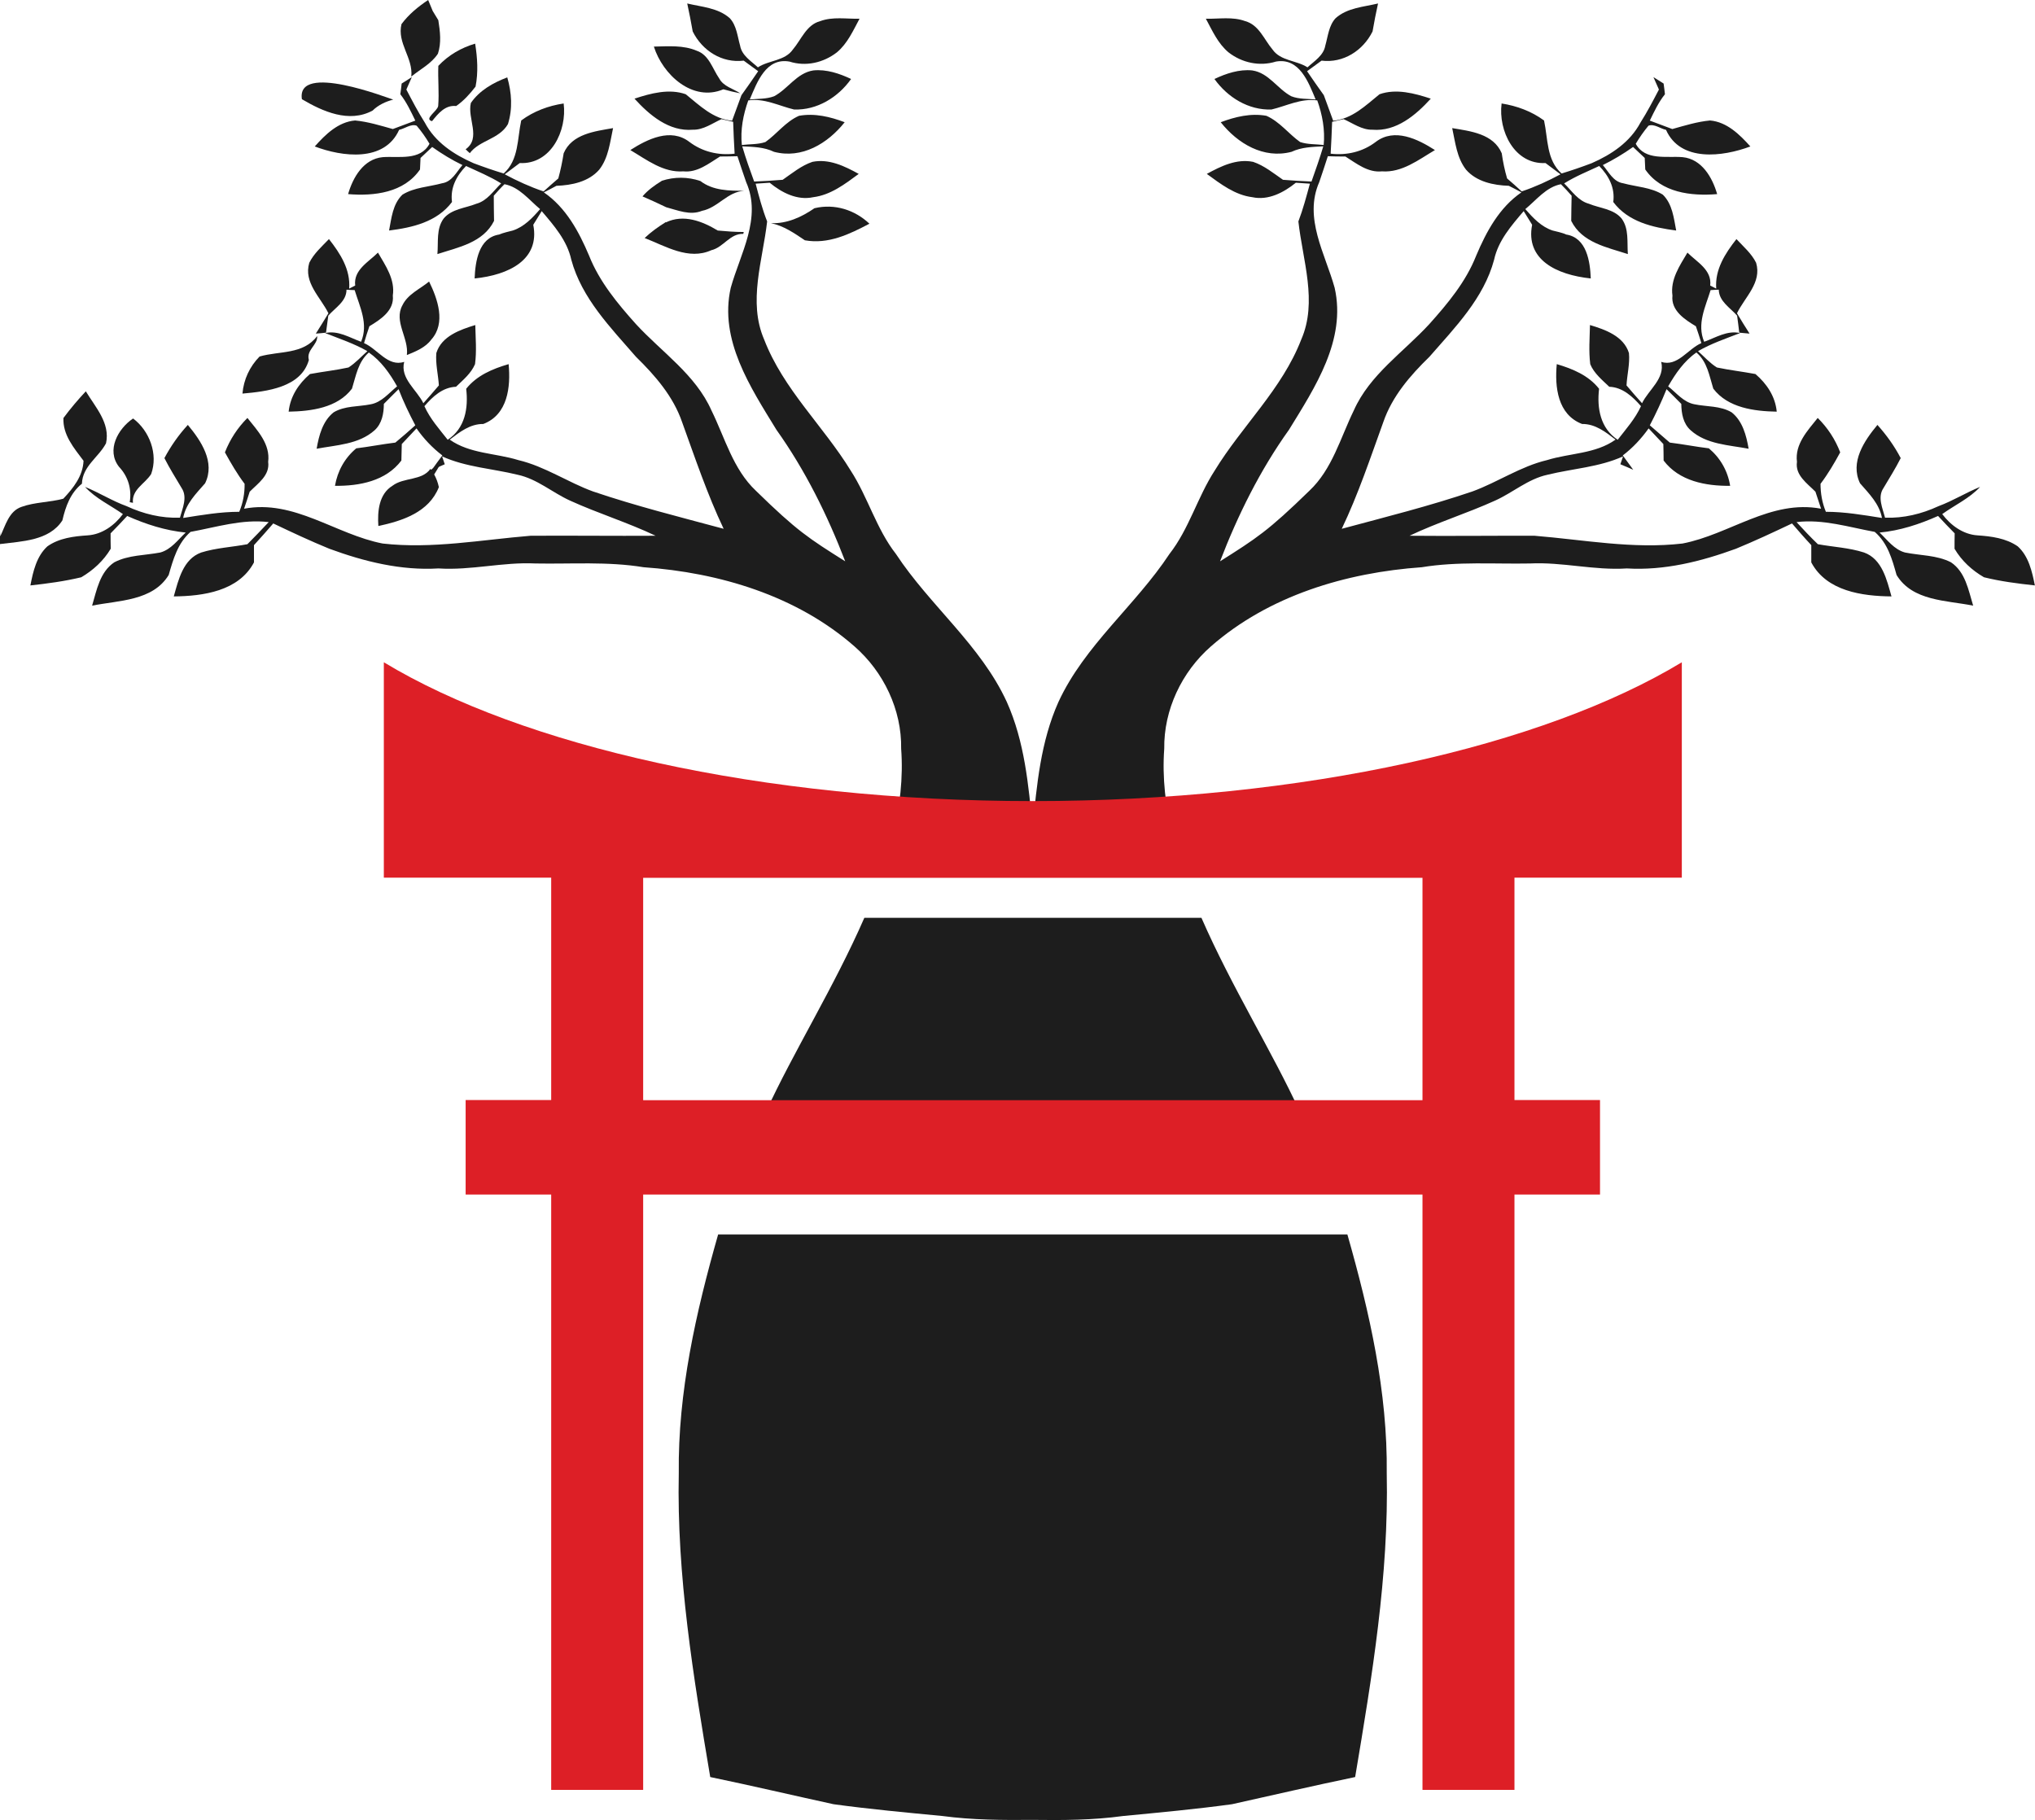 <svg xmlns="http://www.w3.org/2000/svg" id="Layer_1" width="152" height="135.95" viewBox="0 0 152 135.95"><defs><style>.cls-1{fill:#dd1f26;fill-rule:evenodd;}.cls-2{fill:#1d1d1d;}</style></defs><path class="cls-2" d="M29.99,1.8c.54-.73,1.24-1.3,1.99-1.8.08.2.26.61.34.82.11.17.32.52.42.69.13.83.24,1.69-.03,2.5-.49.75-1.32,1.16-1.99,1.71.15-1.41-1.08-2.49-.73-3.93Z"></path><path class="cls-2" d="M77.14,135.94c-2.26.02-4.51.01-6.75-.29-2.71-.26-5.43-.51-8.13-.88-3.07-.67-6.13-1.39-9.21-2.03-1.26-7.49-2.51-15.05-2.35-22.69-.07-6.06,1.28-12.02,2.94-17.84h47c1.66,5.82,3.01,11.78,2.94,17.84.16,7.64-1.1,15.19-2.36,22.69-3.08.64-6.14,1.35-9.2,2.03-2.7.37-5.42.62-8.13.88-2.24.31-4.5.32-6.76.29h0ZM56.22,85.17c.33-.71.66-1.4.98-2.1,2.02-4.42,5.11-9.36,7.36-14.51h25.18c2.24,5.14,5.34,10.09,7.36,14.51.31.7.65,1.4.98,2.1h-41.85ZM66.68,62.46c.54-2.18.79-4.36.63-6.53.05-2.91-1.31-5.74-3.48-7.64-4.33-3.8-10.1-5.52-15.76-5.92-2.67-.44-5.39-.23-8.08-.28-2.43-.12-4.81.53-7.24.37-2.79.17-5.54-.51-8.15-1.47-1.42-.58-2.8-1.23-4.19-1.89-.47.54-.95,1.09-1.44,1.62,0,.43,0,.86,0,1.29-1.14,2.15-3.8,2.52-5.99,2.54.35-1.23.69-2.79,2.05-3.28,1.12-.35,2.3-.4,3.45-.62.54-.54,1.07-1.1,1.59-1.65-1.99-.24-3.91.38-5.84.73-.96.85-1.29,2.04-1.63,3.22-1.19,1.95-3.73,1.89-5.72,2.29.34-1.16.58-2.52,1.66-3.24,1.06-.55,2.29-.51,3.43-.73.81-.22,1.32-.95,1.9-1.49-1.52-.15-2.98-.62-4.37-1.24-.4.44-.82.87-1.24,1.3,0,.39,0,.77.01,1.15-.53.89-1.3,1.6-2.2,2.13-1.25.3-2.53.47-3.8.61.2-1.04.46-2.18,1.27-2.92.88-.62,1.97-.75,3.01-.82,1.07-.07,2-.74,2.63-1.59-.95-.67-2.03-1.16-2.83-2.03,1.06.43,2.03,1.05,3.11,1.44,1.25.58,2.6.91,3.98.86.19-.7.58-1.53.13-2.21-.44-.74-.9-1.47-1.29-2.24.48-.9,1.06-1.73,1.75-2.48.99,1.19,2.06,2.78,1.29,4.36-.68.78-1.44,1.52-1.64,2.59,1.39-.22,2.78-.46,4.19-.46.28-.66.41-1.37.4-2.09-.56-.74-1.02-1.54-1.47-2.35.38-.97.94-1.83,1.68-2.57.76.95,1.72,1.96,1.55,3.28.14,1.01-.77,1.61-1.38,2.23-.14.43-.27.85-.42,1.27,3.74-.71,6.84,1.92,10.35,2.6,3.7.42,7.38-.28,11.05-.58,3.11-.02,6.23.02,9.34,0-2.08-.99-4.29-1.67-6.38-2.62-1.33-.6-2.47-1.63-3.94-1.94-1.87-.46-3.85-.56-5.63-1.37l.2.59c-.32.14-.64.28-.96.41.19-.27.58-.81.78-1.07-.75-.57-1.39-1.25-1.93-2.02-.37.39-.73.78-1.1,1.17-.01.41-.02.82-.03,1.23-1.16,1.54-3.14,1.91-4.96,1.89.19-1.11.73-2.08,1.59-2.8.98-.12,1.94-.31,2.92-.43.51-.42,1-.85,1.49-1.29-.46-.87-.89-1.77-1.25-2.7-.37.37-.74.73-1.1,1.1,0,.71-.14,1.47-.69,1.97-1.19,1.06-2.85,1.1-4.33,1.38.17-.99.45-2.07,1.27-2.72.84-.5,1.84-.41,2.77-.6.82-.15,1.35-.84,1.97-1.34-.54-.96-1.19-1.89-2.11-2.53-.81.71-.96,1.74-1.26,2.7-1.08,1.44-3.06,1.69-4.73,1.72.12-1.14.74-2.08,1.59-2.81.96-.18,1.92-.28,2.88-.49.53-.34.95-.81,1.41-1.22-1-.57-2.09-.93-3.15-1.35.96-.22,1.82.34,2.68.65.56-1.33-.09-2.59-.48-3.86-.21,0-.41-.02-.61-.03,0,.88-.85,1.35-1.36,1.94-.06.42-.11.85-.17,1.27-.19.02-.57.06-.76.07.32-.5.63-1.01.94-1.52-.59-1.2-1.87-2.29-1.43-3.77.34-.69.94-1.22,1.47-1.77.84,1.07,1.62,2.27,1.51,3.7.11-.06.33-.17.45-.23-.14-1.17.99-1.75,1.7-2.46.57.98,1.29,2,1.11,3.21.12,1.12-.92,1.79-1.75,2.29-.14.41-.28.83-.4,1.26,1.01.43,1.78,1.8,3,1.4-.32,1.24.94,2.08,1.43,3.09.39-.43.77-.88,1.16-1.33-.05-.81-.26-1.61-.19-2.42.39-1.26,1.77-1.74,2.91-2.09.02.97.11,1.95-.02,2.92-.29.69-.89,1.18-1.42,1.69-1,.04-1.74.73-2.36,1.45.42.94,1.11,1.71,1.74,2.51,1.3-.86,1.55-2.36,1.38-3.81.8-1,1.97-1.49,3.17-1.84.16,1.7-.06,3.77-1.89,4.47-.99-.01-1.76.6-2.51,1.17,1.5,1.06,3.42,1,5.13,1.53,1.98.47,3.68,1.65,5.57,2.34,3.21,1.09,6.49,1.91,9.76,2.79-1.22-2.57-2.13-5.28-3.1-7.96-.66-1.93-2.02-3.49-3.45-4.89-1.9-2.19-4.05-4.37-4.83-7.25-.31-1.43-1.29-2.55-2.21-3.63-.21.34-.42.68-.63,1.02.51,2.61-1.82,3.75-4.38,4.01.05-1.26.3-3.04,1.83-3.28.26-.12.82-.25,1.02-.3.85-.28,1.47-.94,2.04-1.6-.82-.68-1.55-1.65-2.66-1.86-.28.27-.54.56-.8.86,0,.63.01,1.25.02,1.88-.81,1.63-2.67,1.97-4.23,2.48.08-.89-.1-1.89.47-2.66.6-.72,1.62-.77,2.44-1.1.81-.22,1.28-.97,1.85-1.52-.83-.52-1.74-.89-2.62-1.3-.72.74-1.19,1.63-1.05,2.69-1.12,1.49-2.95,1.91-4.7,2.13.18-.93.27-1.98,1-2.68.89-.55,1.98-.58,2.96-.85.74-.11,1.08-.85,1.52-1.36-.79-.38-1.54-.84-2.26-1.35-.29.28-.58.55-.87.82-.01.21-.03.64-.04.86-1.2,1.74-3.42,2-5.37,1.84.36-1.25,1.15-2.62,2.58-2.76,1.19-.09,2.81.29,3.5-1-.28-.47-.6-.93-.96-1.35-.43-.16-.88.22-1.31.31-1.09,2.43-4.25,2.02-6.3,1.24.8-.9,1.75-1.83,3.01-1.94.96.09,1.89.38,2.82.64.56-.21,1.12-.42,1.68-.63-.33-.68-.65-1.37-1.12-1.97.04-.27.07-.53.1-.8.19-.11.57-.36.76-.48-.14.31-.27.62-.41.93.44.84.87,1.67,1.38,2.47.77,1.46,2.16,2.38,3.64,3.03.74.28,1.49.54,2.25.77,1.14-1.02,1.01-2.59,1.31-3.96.93-.69,2.03-1.1,3.17-1.27.26,2.03-.95,4.57-3.28,4.45-.37.28-.75.56-1.12.84.93.5,1.9.94,2.9,1.28.36-.33.73-.65,1.1-.97.17-.62.3-1.25.4-1.88.62-1.45,2.33-1.64,3.69-1.88-.23,1.06-.34,2.22-1.03,3.1-.79.91-2.05,1.17-3.2,1.21-.23.13-.7.37-.94.49,1.65,1.13,2.62,2.93,3.38,4.73.77,1.94,2.12,3.57,3.5,5.11,1.93,2.1,4.45,3.77,5.64,6.45,1.01,2.05,1.61,4.39,3.32,6,3.07,3,3.94,3.55,6.67,5.27-1.33-3.46-2.99-6.81-5.14-9.83-1.94-3.17-4.29-6.71-3.41-10.6.71-2.55,2.34-5.21,1.15-7.9-.22-.64-.44-1.28-.65-1.93-.43.01-.87.02-1.3.02-.84.52-1.69,1.22-2.74,1.11-1.5.11-2.74-.87-3.96-1.59,1.28-.82,3.02-1.68,4.41-.61.98.74,2.16,1.02,3.38.88-.05-.79-.08-1.58-.11-2.38-.21-.05-.65-.15-.87-.2-.69.31-1.35.81-2.14.79-1.78.15-3.24-1.09-4.36-2.32,1.21-.4,2.59-.77,3.83-.33,1.05.85,2.04,1.84,3.46,1.98.23-.64.47-1.27.7-1.91.42-.59.84-1.18,1.25-1.79-.36-.27-.72-.53-1.08-.79-1.63.2-3.1-.75-3.81-2.18-.12-.7-.26-1.39-.41-2.09,1.08.26,2.3.32,3.18,1.1.51.55.57,1.35.77,2.05.13.74.82,1.15,1.33,1.62.82-.54,2.01-.47,2.61-1.33.63-.74,1.01-1.85,2.04-2.12.94-.35,1.96-.16,2.94-.18-.48.89-.9,1.85-1.69,2.51-1.01.78-2.32,1.08-3.54.69-1.76-.31-2.42,1.54-2.97,2.83.6-.06,1.24-.02,1.82-.24,1.04-.55,1.69-1.74,2.93-1.93.97-.1,1.95.23,2.82.64-.97,1.37-2.54,2.34-4.26,2.28-1.13-.27-2.21-.86-3.42-.68-.38,1.07-.6,2.2-.48,3.33.58-.07,1.19-.03,1.76-.22.86-.61,1.52-1.53,2.51-1.96,1.17-.21,2.33.07,3.41.48-1.26,1.59-3.2,2.76-5.28,2.21-.74-.36-1.57-.37-2.37-.41.26.89.57,1.76.89,2.63.71-.03,1.42-.07,2.13-.13.71-.49,1.39-1.06,2.22-1.34,1.24-.25,2.41.32,3.46.9-1.03.76-2.1,1.58-3.4,1.74-1.19.26-2.35-.34-3.25-1.08-.26.02-.79.05-1.05.07.25.95.5,1.91.86,2.82-.33,2.91-1.45,6-.22,8.83,1.43,3.71,4.42,6.45,6.46,9.78,1.29,1.99,1.91,4.35,3.38,6.23,2.54,3.86,6.33,6.81,8.28,11.05,1.33,2.97,1.62,6.19,1.93,9.39.31-3.2.6-6.42,1.93-9.39,1.96-4.24,5.75-7.2,8.29-11.05,1.47-1.88,2.09-4.24,3.38-6.23,2.04-3.34,5.03-6.08,6.46-9.78,1.24-2.83.11-5.92-.21-8.83.35-.92.6-1.87.86-2.82-.26-.02-.79-.05-1.05-.07-.9.73-2.06,1.34-3.25,1.08-1.3-.16-2.37-.99-3.4-1.74,1.06-.58,2.23-1.15,3.46-.9.83.28,1.52.85,2.23,1.34.71.06,1.42.1,2.13.13.31-.88.62-1.75.88-2.63-.8.04-1.63.06-2.37.41-2.09.55-4.03-.62-5.29-2.21,1.09-.41,2.25-.69,3.41-.48,1,.44,1.66,1.35,2.52,1.96.57.19,1.18.15,1.76.22.11-1.13-.1-2.27-.48-3.33-1.21-.17-2.28.41-3.42.68-1.72.06-3.28-.91-4.26-2.28.87-.41,1.85-.74,2.82-.64,1.24.18,1.88,1.38,2.92,1.93.58.23,1.22.18,1.82.24-.54-1.29-1.21-3.14-2.97-2.83-1.22.38-2.54.09-3.54-.69-.79-.66-1.21-1.62-1.69-2.51.98.02,2-.17,2.94.18,1.03.28,1.41,1.38,2.04,2.12.6.86,1.79.8,2.61,1.33.51-.47,1.2-.88,1.33-1.62.2-.7.26-1.5.77-2.05.87-.78,2.09-.84,3.17-1.1-.15.69-.29,1.38-.41,2.09-.71,1.43-2.18,2.38-3.81,2.18-.36.26-.72.53-1.08.79.41.61.83,1.2,1.25,1.79.23.64.47,1.27.7,1.91,1.42-.14,2.41-1.13,3.46-1.98,1.24-.44,2.62-.07,3.83.33-1.12,1.23-2.58,2.47-4.36,2.32-.79.02-1.45-.48-2.15-.79-.22.05-.65.15-.86.2-.03.79-.06,1.58-.11,2.38,1.21.14,2.4-.14,3.37-.88,1.4-1.07,3.14-.21,4.42.61-1.22.72-2.46,1.7-3.96,1.59-1.05.11-1.9-.59-2.73-1.11-.43,0-.87,0-1.31-.02-.21.65-.42,1.29-.64,1.93-1.18,2.69.44,5.34,1.15,7.9.88,3.9-1.47,7.44-3.41,10.6-2.16,3.02-3.82,6.37-5.15,9.83,2.72-1.72,3.59-2.27,6.67-5.27,1.71-1.61,2.32-3.95,3.32-6,1.19-2.68,3.71-4.35,5.64-6.45,1.38-1.54,2.73-3.16,3.5-5.11.76-1.8,1.73-3.6,3.38-4.73-.23-.13-.7-.37-.94-.49-1.15-.04-2.41-.3-3.2-1.21-.69-.89-.8-2.04-1.03-3.1,1.37.23,3.08.42,3.7,1.88.09.64.22,1.26.4,1.88.37.32.74.64,1.09.97,1.01-.34,1.97-.78,2.9-1.28-.37-.28-.75-.56-1.12-.84-2.33.12-3.54-2.42-3.28-4.45,1.14.18,2.23.58,3.17,1.27.3,1.37.17,2.94,1.31,3.96.76-.23,1.51-.49,2.25-.77,1.48-.65,2.86-1.57,3.64-3.03.51-.8.94-1.63,1.38-2.47-.14-.31-.27-.62-.41-.93.19.12.57.36.76.48.04.27.07.53.1.8-.48.6-.8,1.29-1.13,1.97.56.21,1.13.42,1.68.63.93-.26,1.86-.55,2.82-.64,1.26.11,2.21,1.05,3.01,1.94-2.05.77-5.22,1.19-6.3-1.24-.43-.09-.88-.47-1.31-.31-.35.42-.67.88-.95,1.35.69,1.28,2.31.9,3.5,1,1.43.14,2.22,1.51,2.58,2.76-1.95.16-4.17-.1-5.37-1.84-.01-.21-.03-.64-.04-.86-.29-.27-.58-.54-.87-.82-.72.51-1.47.96-2.26,1.35.44.51.78,1.25,1.52,1.36.99.27,2.08.3,2.96.85.72.7.82,1.75,1,2.68-1.75-.23-3.58-.64-4.7-2.13.14-1.06-.33-1.95-1.05-2.69-.88.41-1.79.78-2.62,1.3.57.55,1.04,1.3,1.85,1.52.82.34,1.84.38,2.44,1.1.57.77.4,1.77.47,2.66-1.56-.51-3.42-.85-4.23-2.48,0-.63.02-1.25.03-1.88-.26-.3-.52-.58-.8-.86-1.1.21-1.83,1.18-2.66,1.86.58.66,1.19,1.32,2.04,1.6.2.05.76.17,1.02.3,1.53.24,1.78,2.02,1.83,3.28-2.56-.27-4.89-1.4-4.38-4.01-.21-.35-.42-.69-.63-1.02-.92,1.08-1.9,2.2-2.21,3.63-.77,2.88-2.92,5.06-4.83,7.25-1.44,1.4-2.79,2.96-3.45,4.89-.97,2.68-1.87,5.39-3.1,7.96,3.27-.88,6.56-1.7,9.76-2.79,1.89-.69,3.59-1.87,5.57-2.34,1.7-.53,3.62-.46,5.12-1.53-.74-.57-1.51-1.18-2.5-1.17-1.83-.7-2.05-2.77-1.89-4.47,1.19.35,2.37.84,3.16,1.84-.17,1.44.09,2.95,1.39,3.81.62-.8,1.31-1.57,1.74-2.51-.62-.71-1.36-1.41-2.37-1.45-.53-.51-1.14-1-1.42-1.69-.12-.97-.04-1.95-.02-2.92,1.14.34,2.52.83,2.91,2.09.08.81-.14,1.61-.18,2.42.38.45.76.89,1.16,1.33.49-1.01,1.74-1.85,1.43-3.09,1.21.4,1.99-.97,3-1.4-.13-.42-.26-.84-.41-1.26-.83-.5-1.87-1.17-1.75-2.29-.17-1.2.54-2.23,1.12-3.21.71.71,1.84,1.29,1.7,2.46.11.06.34.18.45.23-.11-1.43.67-2.63,1.51-3.7.52.56,1.13,1.08,1.47,1.77.44,1.48-.84,2.56-1.43,3.77.3.51.62,1.02.94,1.52-.19-.02-.57-.05-.77-.07-.05-.42-.1-.85-.16-1.27-.51-.59-1.35-1.06-1.37-1.94-.21,0-.41.02-.61.03-.39,1.27-1.04,2.53-.48,3.86.87-.31,1.72-.87,2.68-.65-1.06.41-2.15.78-3.14,1.35.46.41.88.89,1.41,1.22.95.2,1.92.31,2.88.49.85.73,1.48,1.67,1.59,2.81-1.67-.03-3.65-.28-4.74-1.72-.3-.96-.44-1.99-1.26-2.7-.92.64-1.56,1.57-2.11,2.53.62.49,1.15,1.19,1.97,1.34.92.19,1.92.1,2.77.6.82.65,1.1,1.73,1.27,2.72-1.48-.28-3.15-.32-4.33-1.38-.56-.5-.69-1.25-.7-1.97-.36-.37-.73-.73-1.1-1.1-.37.92-.79,1.82-1.25,2.7.49.43.99.86,1.49,1.29.98.12,1.94.31,2.92.43.86.72,1.41,1.69,1.59,2.8-1.82.02-3.81-.35-4.97-1.89,0-.41-.01-.82-.02-1.23-.36-.39-.73-.78-1.1-1.17-.54.76-1.18,1.45-1.93,2.02.19.27.58.8.78,1.07-.32-.14-.64-.28-.96-.41l.2-.59c-1.78.81-3.76.91-5.63,1.37-1.46.31-2.6,1.34-3.94,1.94-2.1.95-4.3,1.63-6.38,2.62,3.11.03,6.23-.01,9.34,0,3.68.3,7.35,1.01,11.05.58,3.51-.67,6.6-3.31,10.35-2.6-.14-.42-.28-.85-.42-1.27-.61-.62-1.53-1.23-1.38-2.23-.17-1.32.79-2.33,1.55-3.28.74.73,1.31,1.6,1.68,2.57-.44.81-.91,1.61-1.47,2.35,0,.71.12,1.42.4,2.09,1.41,0,2.8.24,4.19.46-.2-1.06-.96-1.81-1.64-2.59-.76-1.58.31-3.17,1.3-4.36.68.76,1.27,1.58,1.74,2.48-.39.77-.85,1.5-1.29,2.24-.46.68-.06,1.51.12,2.21,1.38.05,2.74-.28,3.99-.86,1.08-.4,2.05-1.01,3.11-1.44-.8.86-1.88,1.35-2.83,2.03.63.84,1.56,1.52,2.63,1.59,1.04.07,2.13.21,3.01.82.82.74,1.07,1.88,1.28,2.92-1.28-.14-2.55-.3-3.8-.61-.9-.52-1.67-1.23-2.2-2.13,0-.39,0-.77.01-1.15-.42-.42-.83-.86-1.24-1.3-1.39.62-2.85,1.1-4.37,1.24.58.55,1.09,1.27,1.9,1.49,1.14.23,2.37.19,3.43.73,1.08.72,1.31,2.08,1.66,3.24-1.99-.4-4.53-.33-5.72-2.29-.33-1.18-.66-2.38-1.63-3.22-1.93-.35-3.85-.97-5.84-.73.51.56,1.04,1.12,1.59,1.65,1.15.21,2.33.26,3.45.62,1.36.49,1.7,2.05,2.05,3.28-2.19-.02-4.85-.39-5.99-2.54,0-.43,0-.86,0-1.29-.5-.53-.97-1.08-1.44-1.62-1.39.66-2.78,1.31-4.19,1.89-2.6.95-5.35,1.64-8.15,1.47-2.43.16-4.8-.49-7.23-.37-2.69.05-5.41-.16-8.08.28-5.66.4-11.43,2.12-15.76,5.92-2.17,1.9-3.52,4.73-3.48,7.64-.16,2.17.1,4.35.63,6.53-3.39.24-6.89.37-10.46.37s-7.07-.13-10.46-.37Z"></path><path class="cls-2" d="M32.74,4.92c.75-.8,1.7-1.35,2.75-1.66.17,1.06.24,2.15.03,3.21-.42.54-.88,1.06-1.45,1.45-.82-.09-1.34.56-1.8,1.13-.64-.16.41-.75.46-1.14.08-1-.03-1.99.01-2.99Z"></path><path class="cls-2" d="M48.85,3.48c1.07-.02,2.19-.12,3.19.31.92.31,1.18,1.35,1.68,2.07.32.6,1.04.76,1.57,1.11-.42-.08-.84-.18-1.26-.3-2.3.97-4.53-1.09-5.19-3.19Z"></path><path class="cls-2" d="M29.37,7.44c-.57.15-1.11.4-1.54.82-1.76.95-3.72.07-5.28-.85-.43-2.78,6.48-.06,6.82.03Z"></path><path class="cls-2" d="M35.17,7.69c.66-.95,1.67-1.51,2.72-1.91.33,1.15.41,2.33.05,3.49-.66,1.14-2.11,1.19-2.85,2.17-.11-.09-.21-.19-.31-.29,1.18-.84.11-2.3.39-3.46Z"></path><path class="cls-2" d="M49.44,13.5c.94-.3,1.93-.3,2.87.02.96.73,2.16.73,3.3.73-1.28.06-1.97,1.26-3.18,1.5-.89.36-1.8-.04-2.67-.27-.58-.28-1.17-.55-1.77-.81.4-.47.92-.84,1.44-1.16Z"></path><path class="cls-2" d="M60.85,15.55c1.49-.35,2.99.12,4.09,1.16-1.5.79-3.07,1.55-4.82,1.24-.79-.53-1.59-1.09-2.54-1.28,1.2.05,2.29-.45,3.26-1.12Z"></path><path class="cls-2" d="M49.74,16.61c1.32-.63,2.71-.09,3.87.61.65.06,1.29.11,1.94.11l-.03.14c-1-.04-1.48,1.01-2.39,1.22-1.7.77-3.41-.3-4.98-.91.48-.46,1.02-.84,1.58-1.19Z"></path><path class="cls-2" d="M30.06,22.8c.4-.83,1.31-1.21,1.99-1.77.64,1.3,1.27,3.1.17,4.33-.44.6-1.16.89-1.83,1.16.16-1.27-1-2.51-.33-3.72Z"></path><path class="cls-2" d="M23.69,25.1c.06.67-.83,1.03-.62,1.79-.58,2.06-3.15,2.35-4.96,2.51.09-1.05.54-2.02,1.28-2.77,1.49-.43,3.26-.13,4.3-1.53Z"></path><path class="cls-2" d="M4.75,31.21c.51-.69,1.07-1.35,1.66-1.98.71,1.18,1.84,2.38,1.51,3.88-.55,1.05-1.76,1.71-1.8,3.02-.86.69-1.22,1.7-1.46,2.74-.98,1.53-3.04,1.56-4.66,1.77v-.96l.02.38c.39-.8.64-1.88,1.59-2.2,1-.36,2.1-.33,3.12-.61.75-.8,1.46-1.69,1.51-2.83-.71-.95-1.57-1.94-1.5-3.22Z"></path><path class="cls-2" d="M8.89,34.87c-.97-1.24-.08-2.85,1.05-3.61,1.22.91,1.89,2.66,1.35,4.15-.46.73-1.46,1.15-1.36,2.15l-.24-.05c.16-.99-.12-1.92-.8-2.64Z"></path><path class="cls-2" d="M32.15,35.03s.04.04.05.06c.18-.14.45-.34.56-.34l.34-.41-.67,1.1c.16.29.28.61.35.95-.74,1.87-2.72,2.52-4.52,2.9-.07-1.08.03-2.38,1.06-3.01.84-.64,2.2-.36,2.83-1.26Z"></path><path class="cls-1" d="M125.62,49.47v16.09h-12.5v16.61h6.39v7.06h-6.39v44.47h-6.87v-44.47h-58.21v44.47h-6.87v-44.47h-6.39v-7.06h6.39v-16.61h-12.5v-16.09c10.32,6.24,28.17,10.37,48.47,10.37s38.16-4.13,48.48-10.37h0ZM106.25,82.18v-16.61h-58.21v16.61h58.21Z"></path></svg>